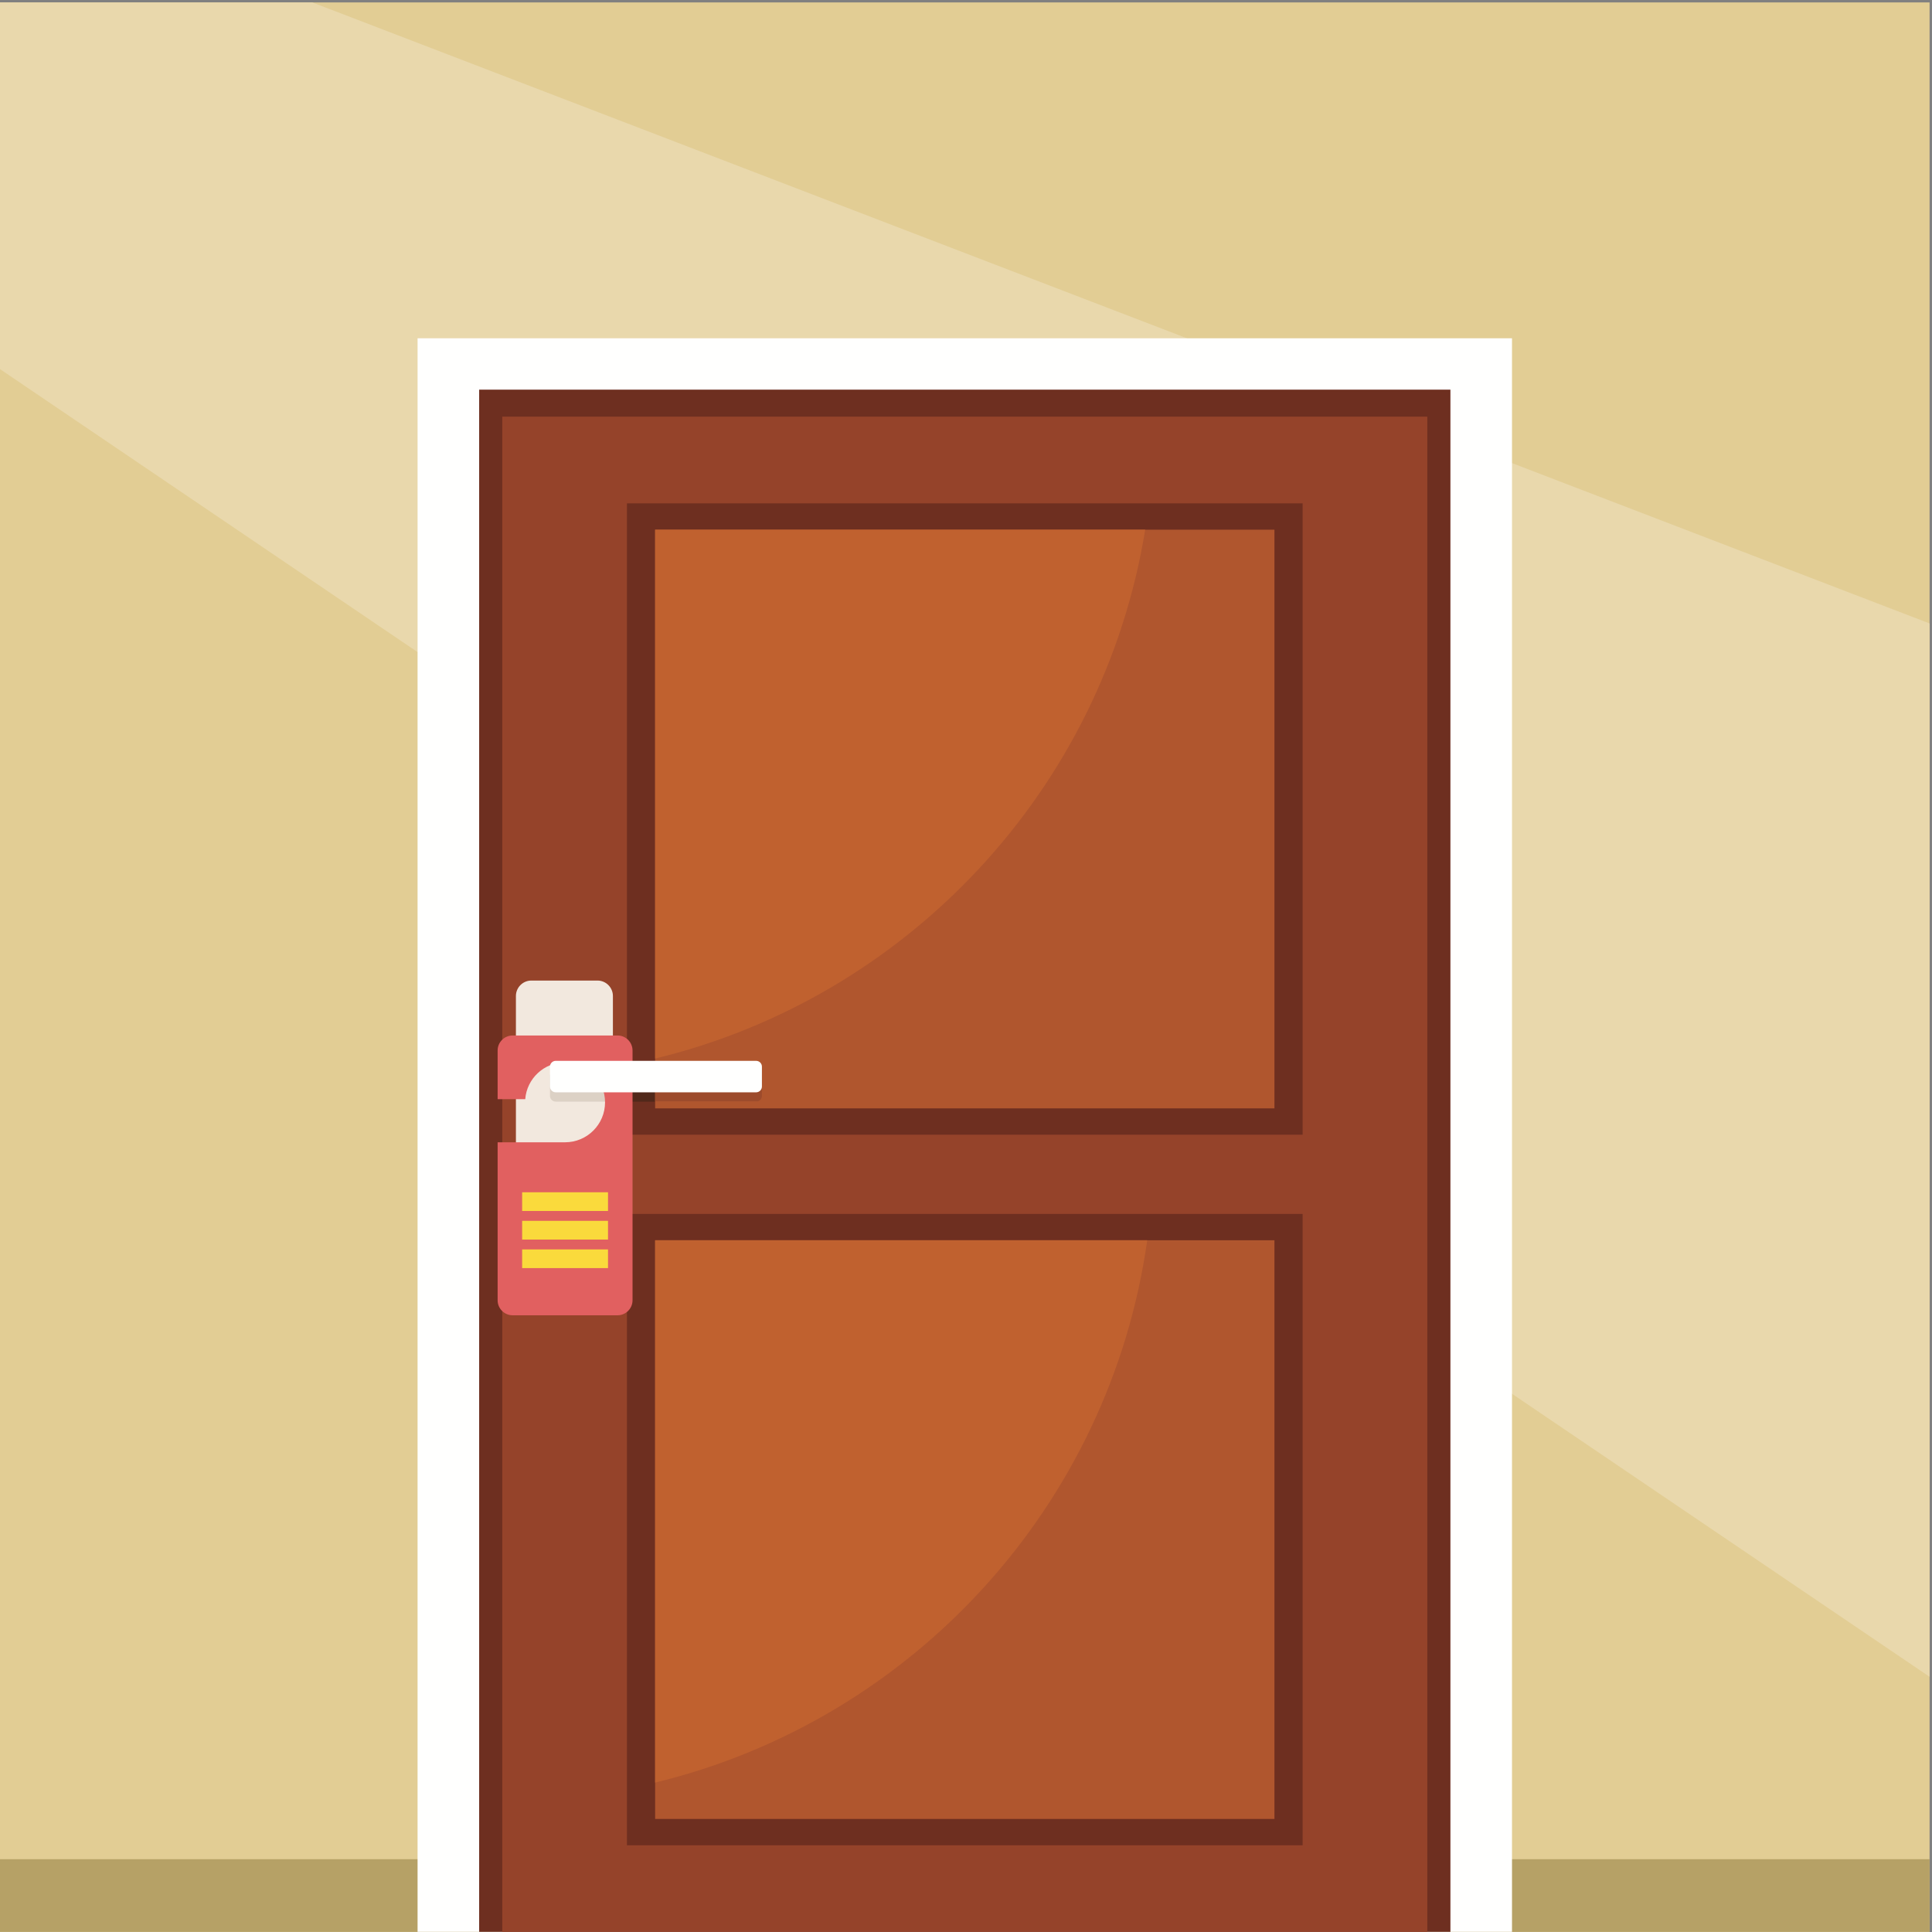 <?xml version="1.0" encoding="UTF-8"?>
<!DOCTYPE svg PUBLIC "-//W3C//DTD SVG 1.1//EN" "http://www.w3.org/Graphics/SVG/1.1/DTD/svg11.dtd">
<svg version="1.1" xmlns="http://www.w3.org/2000/svg" xmlns:xlink="http://www.w3.org/1999/xlink" x="0" y="0" width="660" height="660" viewBox="0, 0, 660, 660">
  <rect x="0" y="0" width="660" height="660" fill="#808080" stroke="none"/>
  <defs>
    <clipPath id="Clip_1">
      <path d="M-0,0.828 L659.174,0.828 L659.174,659.94 L-0,659.94 z"/>
    </clipPath>
  </defs>
  <g id="Layer_1">
    <g clip-path="url(#Clip_1)">
      <path d="M-0,0.828 L659.174,0.828 L659.174,659.94 L-0,659.94 z" fill="#E2CD94"/>
      <path d="M-0,635.126 L659.174,635.126 L659.174,659.94 L-0,659.94 z" fill="#B6A166"/>
      <path d="M-0,126.092 L659.174,572.813 L659.174,212.979 L106.688,0.828 L-0,0.828 L-0,126.092" fill="#E9D8AC"/>
      <path d="M142.647,115.56 L516.524,115.56 L516.524,659.94 L142.647,659.94 z" fill="#FFFFFE"/>
      <path d="M163.686,133.114 L495.486,133.114 L495.486,659.94 L163.686,659.94 z" fill="#6E2F20"/>
      <path d="M171.584,142.33 L487.59,142.33 L487.59,659.94 L171.584,659.94 z" fill="#95432A"/>
    </g>
    <path d="M214.176,171.953 L444.998,171.953 L444.998,387.633 L214.176,387.633 z" fill="#6E2F20"/>
    <path d="M214.176,376.333 L214.176,365.582 L258.308,365.582 C259.394,365.582 260.282,366.47 260.282,367.557 L260.282,374.358 C260.282,375.445 259.394,376.333 258.308,376.333 L214.176,376.333" fill="#51281A"/>
    <path d="M223.802,180.949 L435.37,180.949 L435.37,378.638 L223.802,378.638 z" fill="#B0562E"/>
    <path d="M258.952,376.224 L223.802,376.224 L223.802,365.582 L258.308,365.582 C259.394,365.582 260.282,366.47 260.282,367.557 L260.282,374.358 C260.282,375.219 259.725,375.956 258.952,376.224" fill="#9D4B2C"/>
    <path d="M223.802,180.949 L391.214,180.949 C376.82,269.623 310.121,340.739 223.802,361.625 L223.802,180.949" fill="#C0612F"/>
    <path d="M214.176,414.694 L444.998,414.694 L444.998,630.377 L214.176,630.377 z" fill="#6E2F20"/>
    <path d="M223.802,423.691 L435.37,423.691 L435.37,621.38 L223.802,621.38 z" fill="#B0562E"/>
    <path d="M223.802,423.691 L391.909,423.691 C379.107,514.494 311.604,587.711 223.802,608.957 L223.802,423.691" fill="#C0612F"/>
    <path d="M181.512,334.973 L204.111,334.973 C207.008,334.973 209.377,337.343 209.377,340.239 L209.377,413.961 C209.377,416.857 207.008,419.227 204.111,419.227 L181.512,419.227 C178.616,419.227 176.246,416.857 176.246,413.961 L176.246,340.239 C176.246,337.343 178.616,334.973 181.512,334.973" fill="#F2E8DE"/>
    <path d="M209.377,365.582 L209.377,376.333 L189.851,376.333 C188.765,376.333 187.876,375.445 187.876,374.358 L187.876,367.557 C187.876,366.47 188.765,365.582 189.851,365.582 L209.377,365.582" fill="#DCD1C5"/>
    <path d="M175.117,353.737 L210.961,353.737 C213.777,353.737 216.083,356.042 216.083,358.858 L216.083,444.202 C216.083,447.017 213.777,449.323 210.961,449.323 L175.117,449.323 C172.3,449.323 169.996,447.017 169.996,444.202 L169.996,390.223 L193.039,390.223 C200.58,390.223 206.694,384.108 206.694,376.567 C206.694,369.026 200.58,362.912 193.039,362.912 C185.856,362.912 179.97,368.458 179.425,375.501 L169.996,375.501 L169.996,358.858 C169.996,356.042 172.3,353.737 175.117,353.737" fill="#E16060"/>
    <path d="M178.371,417.052 C188.149,417.052 197.928,417.052 207.708,417.052 C207.708,419.185 207.708,421.32 207.708,423.454 C197.928,423.454 188.149,423.454 178.371,423.454 C178.371,421.32 178.371,419.185 178.371,417.052 z M178.371,426.813 L207.708,426.813 L207.708,433.215 L178.371,433.215 z M178.371,407.291 L207.708,407.291 L207.708,413.692 L178.371,413.692 z" fill="#FADA3C"/>
    <path d="M189.851,362.4 L258.308,362.4 C259.394,362.4 260.282,363.289 260.282,364.375 L260.282,371.178 C260.282,372.264 259.394,373.151 258.308,373.151 L189.851,373.151 C188.765,373.151 187.876,372.264 187.876,371.178 L187.876,364.375 C187.876,363.289 188.765,362.4 189.851,362.4" fill="#FFFFFE"/>
  </g>
</svg>
